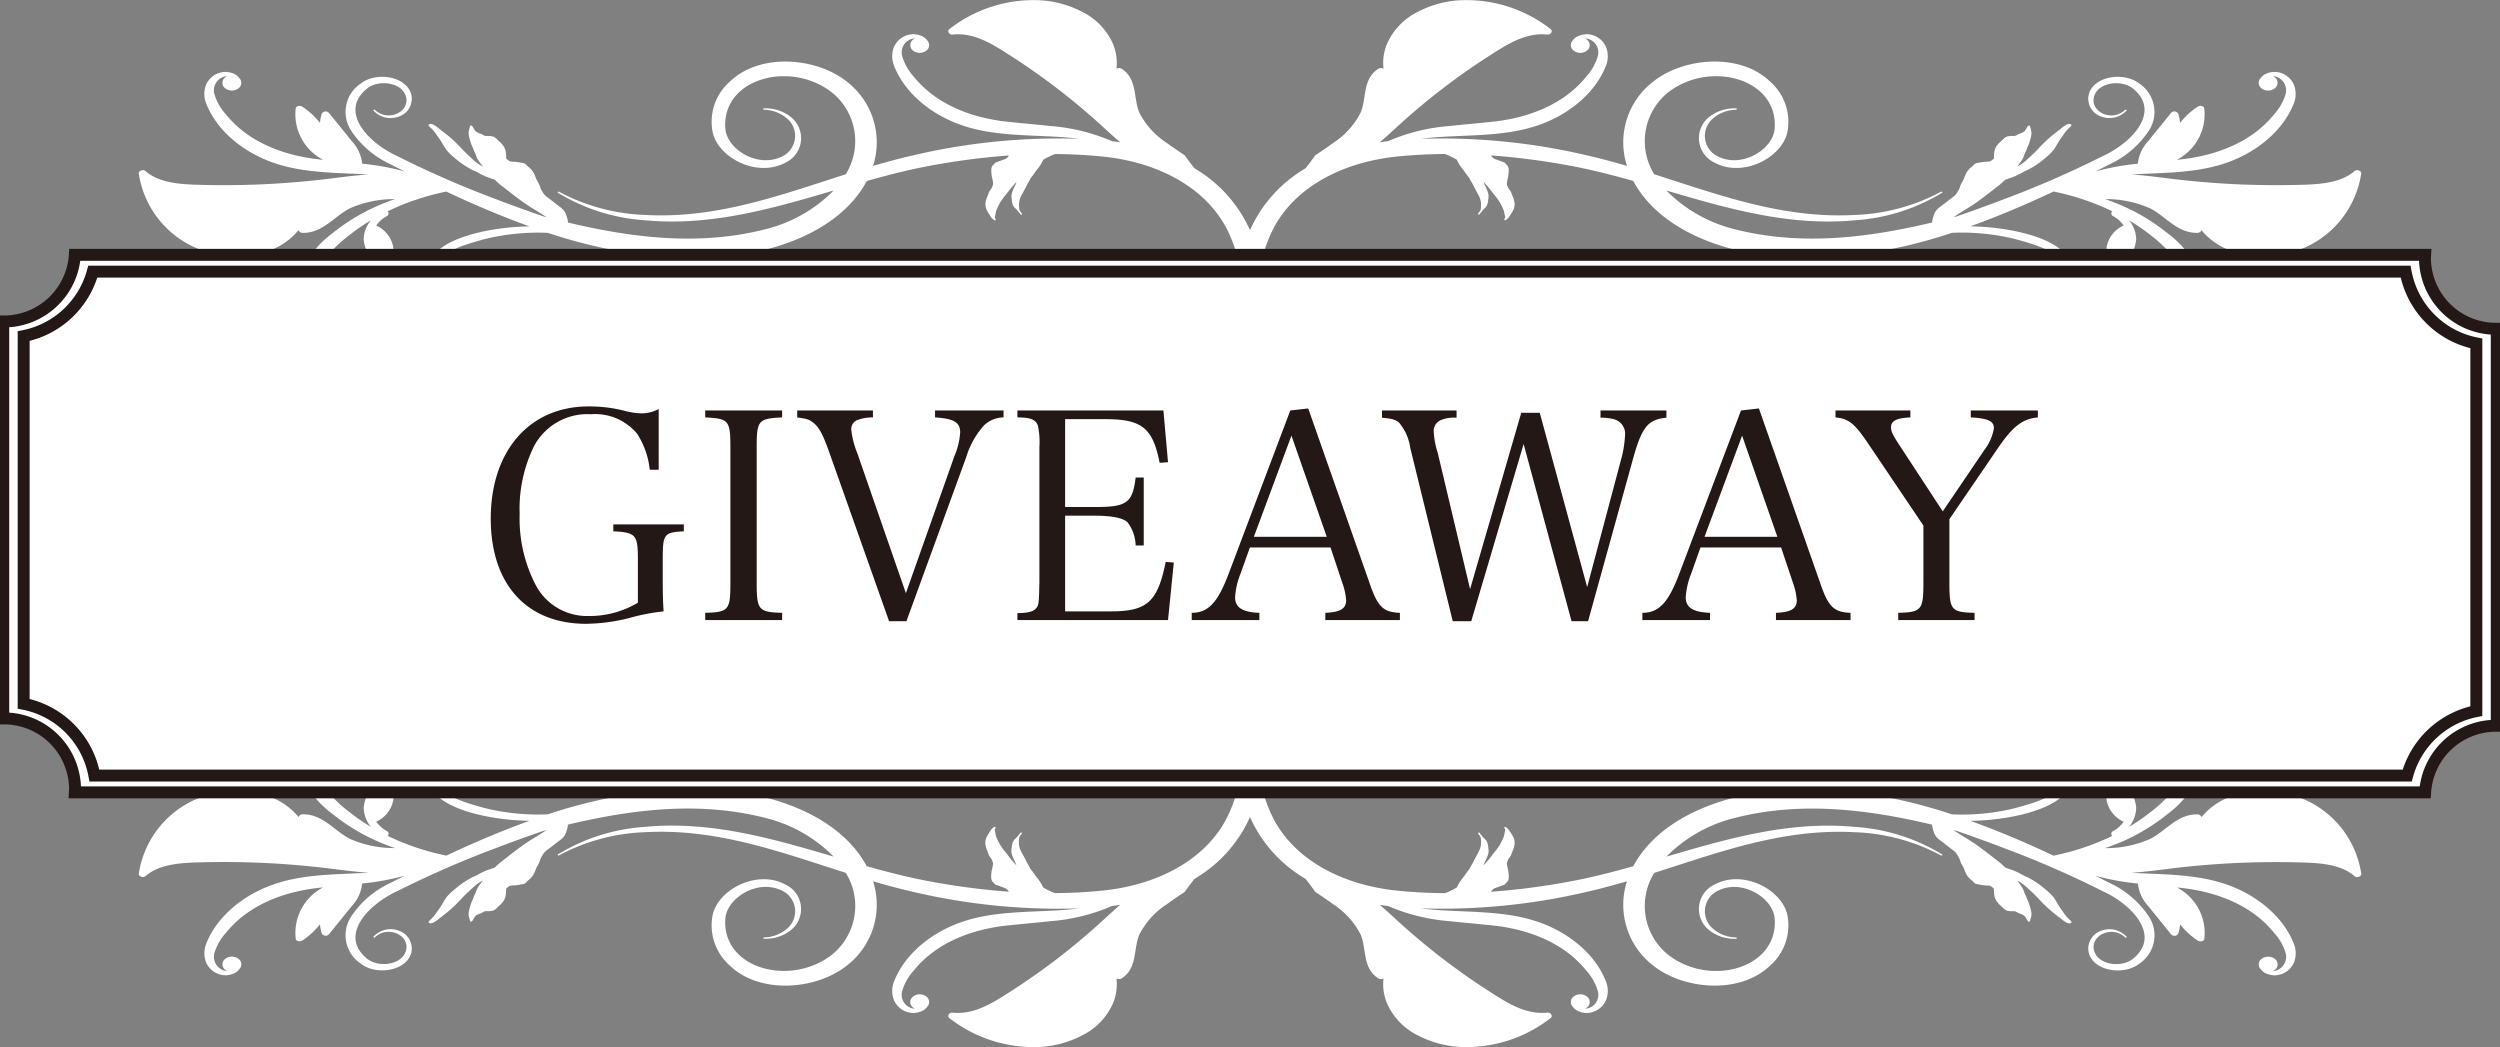 <svg id="グループ_105" data-name="グループ 105" xmlns="http://www.w3.org/2000/svg" xmlns:xlink="http://www.w3.org/1999/xlink" width="259.46" height="108.683" viewBox="0 0 259.46 108.683">
  <rect x="0" y="0" width="259.46" height="108.683" fill="#808080" stroke="none"/>
  <defs>
    <clipPath id="clip-path">
      <rect id="長方形_628" data-name="長方形 628" width="259.46" height="108.682" fill="#fff"/>
    </clipPath>
  </defs>
  <g id="グループ_104" data-name="グループ 104" clip-path="url(#clip-path)">
    <path id="パス_1371" data-name="パス 1371" d="M136.134,39.319q.209-.126.413-.256A13.129,13.129,0,0,0,142.8,28.509c0-.1,0-.2,0-.3a11.345,11.345,0,0,0-.888-3.953A14.082,14.082,0,0,0,136,17.474c-.354-.437-.691-.883-1-1.342-.158-.109-.318-.216-.476-.322-.462-.311-.933-.63-1.388-.965a8.162,8.162,0,0,1-2.872-3.174c-.626-1.476-.166-3.45-1.824-4.532a.576.576,0,0,0-.545-.007,5.089,5.089,0,0,0-.422-2.715,6.747,6.747,0,0,0-2.883-3.057A10.849,10.849,0,0,0,120.047.031a14.227,14.227,0,0,0-9.5,2.993c-.259.2-.009.6.333.564,2.287-.252,4.291,1.086,5.98,2.167a70.117,70.117,0,0,1,9.572,7.356c.608.557,1.217,1.12,1.854,1.659-.283-.043-.567-.084-.853-.117A19.9,19.9,0,0,0,121,13.075c-.158-.018-.315-.036-.472-.052l-.36-.036c-.108-.012-.218-.023-.328-.033s-.2-.02-.3-.03l-.406-.038-1.106-.106c-.364-.036-.725-.073-1.08-.114l-.035,0c-4.07-.371-7.77-1.863-10.065-4.727a5.362,5.362,0,0,1-1.2-2.154,1.443,1.443,0,0,1,1.332-1.792.956.956,0,0,0-.221.143.709.709,0,0,0,.055,1.138,1.137,1.137,0,0,0,1.386-.045.7.7,0,0,0,.1-.984s-.008-.008-.011-.013l-.029-.034a1.375,1.375,0,0,0-.47-.408,2.2,2.2,0,0,0-1.166-.231,2.231,2.231,0,0,0-1.806,1.289,2.611,2.611,0,0,0-.008,1.964c1.14,2.938,4.086,5.32,7.6,6.366,2.972.893,6.163.836,9.28,1.019.793.046,1.58.112,2.359.209a66.082,66.082,0,0,0-17.232,1.71c-1.412.321-2.8.7-4.182,1.1a7.96,7.96,0,0,0-2.665-8.7c-3.216-2.6-9.07-3.03-12.154-.085a5.56,5.56,0,0,0-1.864,5.1c.418,2.739,4.574,4.988,7.6,3.342a2.8,2.8,0,0,0,.545-4.736,4.221,4.221,0,0,0-2.85-.885l.007.136a3.781,3.781,0,0,1,2.54.985,2.365,2.365,0,0,1-.713,3.916c-2.448,1.14-5.588-.781-5.778-2.925-.405-5.292,6.925-7.192,11.215-3.644a6.5,6.5,0,0,1,1.363,8.235c-.025.044-.054.087-.08.132-6.784,2.163-13.38,4.625-20.8,4.222a20.435,20.435,0,0,1-9.018-2.44l-.1.109a19.813,19.813,0,0,0,9.057,2.88c6.83.652,13.238-1.214,19.6-3.084A14.97,14.97,0,0,1,91.7,23.73c-6.908,1.826-13.9.991-20.734-.636a1.325,1.325,0,0,0-.032-.294,4.411,4.411,0,0,0-.229-.7,1.589,1.589,0,0,0-.509-.583c-.224-.173-.451-.342-.672-.516-.236-.184-.473-.366-.711-.547a2.048,2.048,0,0,1-.288-.253,2.493,2.493,0,0,1-.229-.342,1.77,1.77,0,0,1-.174-.331c-.039-.113-.066-.226-.116-.335-.1-.228-.249-.44-.348-.671a3.983,3.983,0,0,0-.283-.65,2.278,2.278,0,0,0-.56-.588,3.181,3.181,0,0,1-.222-.237.714.714,0,0,0-.373-.138,7.131,7.131,0,0,0-.8-.124,2.081,2.081,0,0,1-.432-.028.952.952,0,0,1-.31-.2.331.331,0,0,1-.112-.115.432.432,0,0,1-.009-.173,3.142,3.142,0,0,0-.026-.359,1.7,1.7,0,0,0-.213-.7,2.985,2.985,0,0,0-.216-.274,2.061,2.061,0,0,0-.294-.286c-.2-.172-.347-.407-.639-.485a2.231,2.231,0,0,0-.489-.057c-.076,0-.15.009-.224.007a.464.464,0,0,1-.221-.068,2.813,2.813,0,0,0-.367-.181,1.8,1.8,0,0,1-.433-.2,1.123,1.123,0,0,1-.259-.355c-.066-.1-.106-.22-.231-.282a.094.094,0,0,0-.111.029,1.551,1.551,0,0,0-.095.3,1.619,1.619,0,0,0-.074.333,1.765,1.765,0,0,0,.081.638,5.6,5.6,0,0,0,.212.7c.044.107.1.211.142.316s.084.233.135.348.114.218.156.335.073.225.123.335a3.735,3.735,0,0,0,.4.624c.077.105.158.207.24.308a4.159,4.159,0,0,1-.618-.376c-.286-.222-.545-.47-.806-.711s-.529-.507-.781-.769A14.006,14.006,0,0,0,58.43,14c-.293-.229-.588-.457-.879-.688a2.852,2.852,0,0,0-.406-.291.859.859,0,0,0-.356-.158.32.32,0,0,0-.265.068c-.073.089.032.175.1.237a3.993,3.993,0,0,1,.657.743c.2.282.406.561.585.852a9.492,9.492,0,0,0,.5.809,4.891,4.891,0,0,0,.725.719c.274.234.557.469.854.683a9.9,9.9,0,0,0,.9.554,2.5,2.5,0,0,0,.226.125c.079.034.162.062.239.1.168.078.329.172.491.26a6.641,6.641,0,0,0,1.011.445c.192.067.387.131.577.2.037.039.075.079.113.117a5.937,5.937,0,0,0,.618.535c.451.348.9.7,1.354,1.046s.929.7,1.43,1.022.992.6,1.474.919l.375.247-.355-.094c-1.683-.582-3.352-1.183-5-1.817a102.668,102.668,0,0,1-10.107-4.416c-2.922-1.319-6.135-4.527-3.235-6.973,1.188-1.033,3.6-.724,4.079.7.544,1.657-1.885,2.8-3.244,1.417l-.142.07a2.4,2.4,0,0,0,2.724.643,1.948,1.948,0,0,0,1.244-2.237C54.247,7.9,51.081,7.4,49.451,8.679a3.545,3.545,0,0,0-1.011,4.836,9.863,9.863,0,0,0,4.175,3.565q.7.364,1.411.716a26.452,26.452,0,0,0-4.415-.808,4.022,4.022,0,0,0-1.1-2.367c-.771-.971-1.564-1.935-2.346-2.9a.455.455,0,0,0-.755.105,4.508,4.508,0,0,0-.176.928A7.814,7.814,0,0,0,43.4,11.071c-.221-.148-.642-.1-.684.175a5.3,5.3,0,0,0,2.841,5.333l-.035,0c-4.07-.371-7.77-1.863-10.065-4.727a5.364,5.364,0,0,1-1.2-2.154,1.493,1.493,0,0,1,1.076-1.757,1.509,1.509,0,0,1,.257-.035.939.939,0,0,0-.221.142.709.709,0,0,0,.055,1.138,1.137,1.137,0,0,0,1.386-.045.7.7,0,0,0,.1-.984.136.136,0,0,1-.011-.013l-.029-.033a1.377,1.377,0,0,0-.47-.409,2.2,2.2,0,0,0-1.166-.231,2.233,2.233,0,0,0-1.806,1.289,2.615,2.615,0,0,0-.009,1.965c1.141,2.938,4.086,5.32,7.6,6.365,2.969.893,6.159.836,9.269,1.02-1.269.075-2.533.241-3.787.4a89.578,89.578,0,0,1-13.084.687c-2.14-.047-4.724-.058-6.295-1.446-.234-.207-.741-.025-.693.262a10.038,10.038,0,0,0,5.612,7.57,11.584,11.584,0,0,0,3.943,1.04,9.187,9.187,0,0,0,4.592-.856,7.03,7.03,0,0,0,2.427-1.877.478.478,0,0,0,.426.279c2.117.03,3.289-1.735,4.915-2.549a11.237,11.237,0,0,1,4.674-.953,20.739,20.739,0,0,0-6.5,3.548,10.205,10.205,0,0,0-3.442,4.472,4.648,4.648,0,0,0,1.043,4.79,5.257,5.257,0,0,0,5.724,1.107,3.114,3.114,0,0,0,1.991-2.689,2.276,2.276,0,0,0-1.734-2.119,2.189,2.189,0,0,0-2.247.606,1.144,1.144,0,0,0-.046,1.308,1.309,1.309,0,0,0,1.392.514c.492-.1.943-.466.907-.9h-.165c-.039.338-.427.577-.814.614a.752.752,0,0,1-.909-.848c.062-.62.965-.872,1.6-.635a1.425,1.425,0,0,1,.923,1c.324,1.217-1.112,2.433-2.546,2.481a3.88,3.88,0,0,1-2.12-.535c-2.044-1.19-2.109-3.595-1.115-5.34a12.89,12.89,0,0,1,3.271-3.595,20.534,20.534,0,0,1,2.274-1.573,3.22,3.22,0,0,0-.736,2.026,4.288,4.288,0,0,0,2.38,3.34c.255.155.52.3.79.433.149.076.3.149.454.218.494.23,1.006.439,1.519.645.477.192.86-.41.379-.6-.576-.232-1.171-.469-1.737-.741a7.892,7.892,0,0,1-.728-2.6,3.03,3.03,0,0,0-1.758-2.184,3.145,3.145,0,0,1,1.1-.978.3.3,0,0,0,.084-.5,24.985,24.985,0,0,1,3.2-1.287,26.751,26.751,0,0,1,2.89-.764c2.8,1.321,5.662,2.543,8.635,3.615-3.655.037-9.346,1.066-10.34,3.683-.709,1.582,1.562,3.48,3.226,2.047a.944.944,0,0,0,0-1.371l-.132.081a.78.78,0,0,1-.188,1.059,1.433,1.433,0,0,1-2.085-.552c-.662-2.178,2.843-3.059,4.822-3.616a23.187,23.187,0,0,1,6.6-.661,53.122,53.122,0,0,0,9.542,2.24,18.323,18.323,0,0,0-6.609,3.42,2.439,2.439,0,0,1-.62-.321c-.228-.169-.447-.348-.671-.524-.1-.078-.2-.163-.3-.237s-.242-.135-.356-.211a7.244,7.244,0,0,0-.641-.431,4.1,4.1,0,0,0-.755-.265,1.537,1.537,0,0,0-.683-.047,1.363,1.363,0,0,0-.623.35,1.289,1.289,0,0,1-.589.336,1.425,1.425,0,0,1-.355.011c-.156-.009-.314-.015-.471-.019-.126,0-.256-.017-.382-.018a.95.95,0,0,0-.335.1.973.973,0,0,0-.3.137,1.132,1.132,0,0,0-.253.286,4.791,4.791,0,0,0-.341.665,5.888,5.888,0,0,1-.251.645,1.7,1.7,0,0,1-.589.468c-.093.059-.2.105-.285.167-.117.084-.218.186-.326.278a3.691,3.691,0,0,0-.63.586,1.586,1.586,0,0,0-.287.647,3.656,3.656,0,0,0-.017.7.992.992,0,0,0,.143.612.092.092,0,0,0,.152-.021c.015-.057.014-.115.027-.172a.431.431,0,0,1,.137-.2c.127-.125.226-.267.354-.391A3.7,3.7,0,0,1,63,32.621c.158-.111.316-.224.48-.326a9.153,9.153,0,0,1,.964-.487c.344-.162.676-.338,1.027-.491.224-.1.448-.188.675-.278l-.055.049c-.267.231-.576.426-.843.657a2.354,2.354,0,0,0-.348.351,3.04,3.04,0,0,0-.219.414,1.9,1.9,0,0,0-.17.407.876.876,0,0,0-.038.389,3.451,3.451,0,0,1,.112.44,1.036,1.036,0,0,0,.031.2c.005.019.008.037.012.055.007.064.015.13.017.195,0,.087.166.082.166-.005a1.147,1.147,0,0,0-.01-.193c0-.009,0-.018-.007-.027,0-.031-.007-.062-.009-.094a.6.6,0,0,1,.082-.289,3.2,3.2,0,0,1,.355-.575,2.6,2.6,0,0,1,.527-.484c.215-.149.438-.294.657-.438s.415-.285.624-.43c.11-.078.228-.147.342-.218s.206-.143.317-.206.229-.111.343-.167.236-.128.354-.193c.228-.124.469-.227.7-.346a5.234,5.234,0,0,0,.717-.445l.071-.056a8.038,8.038,0,0,1,1.271-.077c.159,0,.316.019.473.033a16.6,16.6,0,0,0-1.561,1.5,15.349,15.349,0,0,0-2.126,3,6.082,6.082,0,0,0-.926,3.483,2.8,2.8,0,0,0,3.209,2.321c1.266-.133,2.031-1.338,1.255-2.215a1.354,1.354,0,0,0-.753-.44.581.581,0,0,0-.157-.029.094.094,0,0,0-.016,0,.542.542,0,0,0-.377.124.354.354,0,0,0,.027.569.568.568,0,0,0,.692-.022A.362.362,0,0,0,71.019,38a1,1,0,0,1,.3.926c-.243.992-2.018.984-2.636.257-1.746-1.889,1.167-5.283,2.643-6.892a19.359,19.359,0,0,1,3.056-2.464c-.16.267-.3.541-.451.812-.084.149-.168.3-.244.45a2.284,2.284,0,0,1-.126.222.457.457,0,0,0-.092.2c-.006.047.074.06.1.025s.059-.091.094-.134a2.508,2.508,0,0,1,.5-.413,7.971,7.971,0,0,1,.853-.4,16.1,16.1,0,0,0,1.7-.847c.271-.155.528-.327.8-.482s.533-.325.811-.474l.015-.008c-.029.079-.057.158-.082.239-.088.277-.164.557-.267.831s-.249.542-.372.813a2.63,2.63,0,0,1-.259.363,4,4,0,0,1-.282.364c-.231.268-.493.517-.748.768-.1.095-.2.182-.305.272-.077.069-.173.154-.179.252,0,.036.044.056.081.041a.736.736,0,0,0,.2-.129,1.109,1.109,0,0,1,.265-.146c.188-.082.372-.174.57-.241a10.484,10.484,0,0,1,1.119-.166,1.337,1.337,0,0,0,.859-.484c.045-.07.077-.145.127-.213a.45.45,0,0,0,.09-.192c.026-.157.016-.318.035-.476s.073-.332.1-.5a1.286,1.286,0,0,1,.155-.442,1.468,1.468,0,0,1,.717-.607,1.894,1.894,0,0,0,.86-.637,1.7,1.7,0,0,0,.178-.407,2.257,2.257,0,0,0,.116-.448,1.541,1.541,0,0,0-.1-.536c-.025-.094-.041-.19-.063-.284,0-.021-.014-.04-.02-.06l.213-.056a37.815,37.815,0,0,0,4.981.009c6.313-.393,12.948-2.874,15.657-7.924,1.755-.494,3.512-.954,5.279-1.327a72.983,72.983,0,0,1,9.468-1.318.785.785,0,0,1-.239.286,1.246,1.246,0,0,1-.31.143c-.144.05-.288.1-.43.158-.114.044-.237.081-.351.126s-.161.136-.243.214a.757.757,0,0,0-.19.234.911.911,0,0,0-.067.35,4.317,4.317,0,0,0,.064.719,5.65,5.65,0,0,1,.134.667,1.319,1.319,0,0,1-.266.637c-.05.087-.117.167-.161.256-.057.118-.091.247-.136.369a2.874,2.874,0,0,0-.237.757,1.479,1.479,0,0,0,.1.683,4.181,4.181,0,0,0,.373.633,1.235,1.235,0,0,0,.467.492c.062.031.142-.018.124-.076s-.051-.107-.071-.163a.37.37,0,0,1,.01-.23c.044-.159.053-.322.1-.48a2.824,2.824,0,0,1,.193-.458c.078-.158.157-.318.247-.47a6.951,6.951,0,0,1,.589-.794c.217-.273.414-.554.643-.821.146-.169.295-.335.448-.5l-.022.064c-.11.306-.277.594-.387.9a1.855,1.855,0,0,0-.116.442,2.65,2.65,0,0,0,.034.451,1.8,1.8,0,0,0,.074.426.979.979,0,0,0,.182.36,4.265,4.265,0,0,1,.343.35,1.3,1.3,0,0,0,.141.171c.016.015.028.03.041.045.041.055.086.11.123.167.051.077.194.011.145-.067a1.477,1.477,0,0,0-.116-.168l-.022-.022c-.02-.026-.04-.053-.06-.08a.6.6,0,0,1-.087-.288,2.766,2.766,0,0,1,0-.644,2.041,2.041,0,0,1,.2-.628c.109-.213.228-.425.343-.636s.212-.409.317-.616c.055-.11.122-.216.184-.323s.1-.2.168-.3.142-.184.213-.277.14-.2.209-.3c.134-.2.292-.376.432-.57a4,4,0,0,0,.392-.665c.011-.026.021-.05.033-.075a7.027,7.027,0,0,1,1.089-.543c.054-.021.111-.036.166-.056,1.555.013,3.1.087,4.637.234,6.321.566,11.685,3.573,13.65,8.607,3.762,8.777-7.208,18.238-17.982,14.879-5.8-1.858-8.207-8.373-2.616-11.568a6.74,6.74,0,0,1,7.926.887,3.927,3.927,0,0,1,1.357,3.409,3.221,3.221,0,0,1-2.652,2.667c-1.424.25-3.176-1.085-2.513-2.293l-.147-.062a1.518,1.518,0,0,0,.4,1.961,3.316,3.316,0,0,0,4.57-.256c1.776-1.682,1.4-4.294-.227-5.946-3.7-4.026-10.676-2.406-12.9,1.918-2.19,4.172,1.135,9.14,6.042,10.765a18.539,18.539,0,0,0,15.045-1.861" transform="translate(-12.025 0)" fill="#fff"/>
    <path id="パス_1372" data-name="パス 1372" d="M242.715,39.319q-.209-.126-.413-.256a13.129,13.129,0,0,1-6.256-10.554c0-.1,0-.2,0-.3a11.345,11.345,0,0,1,.888-3.953,14.082,14.082,0,0,1,5.913-6.781c.354-.437.691-.883,1-1.342.158-.109.318-.216.476-.322.462-.311.933-.63,1.388-.965a8.166,8.166,0,0,0,2.872-3.174c.626-1.476.166-3.45,1.824-4.532a.576.576,0,0,1,.545-.007,5.084,5.084,0,0,1,.422-2.715,6.747,6.747,0,0,1,2.883-3.057A10.849,10.849,0,0,1,258.8.031a14.227,14.227,0,0,1,9.5,2.993c.259.2.009.6-.333.564-2.287-.252-4.291,1.086-5.98,2.167a70.157,70.157,0,0,0-9.573,7.356c-.607.557-1.217,1.12-1.853,1.659.283-.043.566-.084.853-.117a19.9,19.9,0,0,1,6.437-1.578c.158-.018.315-.036.472-.052l.36-.036c.108-.012.218-.023.328-.033s.2-.02.3-.03l.406-.038,1.106-.106c.364-.036.725-.073,1.079-.114l.035,0c4.07-.371,7.77-1.863,10.065-4.727a5.362,5.362,0,0,0,1.2-2.154,1.443,1.443,0,0,0-1.332-1.792.966.966,0,0,1,.221.143.709.709,0,0,1-.055,1.138,1.137,1.137,0,0,1-1.386-.045.7.7,0,0,1-.1-.984s.008-.008.011-.013l.029-.034a1.375,1.375,0,0,1,.47-.408,2.2,2.2,0,0,1,1.166-.231,2.231,2.231,0,0,1,1.806,1.289,2.613,2.613,0,0,1,.008,1.964c-1.14,2.938-4.086,5.32-7.6,6.366-2.972.893-6.163.836-9.28,1.019-.793.046-1.58.112-2.359.209a66.082,66.082,0,0,1,17.232,1.71c1.412.321,2.8.7,4.182,1.1a7.96,7.96,0,0,1,2.665-8.7c3.216-2.6,9.07-3.03,12.154-.085a5.56,5.56,0,0,1,1.864,5.1c-.418,2.739-4.574,4.988-7.6,3.342a2.8,2.8,0,0,1-.545-4.736,4.221,4.221,0,0,1,2.85-.885l-.007.136a3.781,3.781,0,0,0-2.54.985,2.365,2.365,0,0,0,.713,3.916c2.448,1.14,5.588-.781,5.777-2.925.406-5.292-6.925-7.192-11.214-3.644a6.5,6.5,0,0,0-1.363,8.235c.025.044.054.087.08.132,6.784,2.163,13.38,4.625,20.8,4.222a20.435,20.435,0,0,0,9.018-2.44l.1.109a19.813,19.813,0,0,1-9.057,2.88c-6.83.652-13.238-1.214-19.6-3.084a14.97,14.97,0,0,0,6.848,3.954c6.908,1.826,13.9.991,20.734-.636a1.292,1.292,0,0,1,.032-.294,4.351,4.351,0,0,1,.229-.7,1.592,1.592,0,0,1,.508-.583c.224-.173.452-.342.673-.516s.473-.366.711-.547a2.047,2.047,0,0,0,.288-.253,2.489,2.489,0,0,0,.229-.342,1.771,1.771,0,0,0,.174-.331c.039-.113.066-.226.116-.335.1-.228.249-.44.348-.671a3.98,3.98,0,0,1,.283-.65,2.278,2.278,0,0,1,.56-.588,3.178,3.178,0,0,0,.222-.237.714.714,0,0,1,.373-.138,7.132,7.132,0,0,1,.8-.124,2.081,2.081,0,0,0,.432-.028.943.943,0,0,0,.31-.2.328.328,0,0,0,.112-.115.432.432,0,0,0,.009-.173,3.014,3.014,0,0,1,.026-.359,1.7,1.7,0,0,1,.212-.7,3.094,3.094,0,0,1,.217-.274,2.061,2.061,0,0,1,.294-.286c.2-.172.347-.407.639-.485a2.231,2.231,0,0,1,.489-.057c.076,0,.15.009.224.007a.464.464,0,0,0,.221-.068,2.815,2.815,0,0,1,.367-.181,1.812,1.812,0,0,0,.433-.2,1.124,1.124,0,0,0,.259-.355c.066-.1.106-.22.231-.282a.094.094,0,0,1,.111.029,1.551,1.551,0,0,1,.095.3,1.656,1.656,0,0,1,.074.333,1.765,1.765,0,0,1-.081.638,5.6,5.6,0,0,1-.212.7c-.044.107-.1.211-.142.316s-.084.233-.135.348-.115.218-.156.335-.073.225-.123.335a3.734,3.734,0,0,1-.4.624c-.077.105-.158.207-.24.308a4.158,4.158,0,0,0,.618-.376c.286-.222.545-.47.806-.711s.529-.507.781-.769A14.006,14.006,0,0,1,320.419,14c.293-.229.588-.457.879-.688a2.852,2.852,0,0,1,.406-.291.859.859,0,0,1,.356-.158.32.32,0,0,1,.265.068c.073.089-.032.175-.1.237a3.994,3.994,0,0,0-.657.743c-.2.282-.406.561-.585.852-.167.269-.3.552-.5.809a4.892,4.892,0,0,1-.724.719c-.274.234-.557.469-.854.683a9.907,9.907,0,0,1-.9.554,2.512,2.512,0,0,1-.226.125c-.079.034-.162.062-.239.1-.169.078-.329.172-.491.26a6.641,6.641,0,0,1-1.011.445c-.192.067-.387.131-.577.2-.037.039-.075.079-.113.117a5.934,5.934,0,0,1-.618.535c-.451.348-.9.7-1.354,1.046s-.929.7-1.43,1.022-.992.6-1.474.919l-.375.247.355-.094c1.683-.582,3.352-1.183,5-1.817a102.664,102.664,0,0,0,10.107-4.416c2.922-1.319,6.135-4.527,3.235-6.973-1.188-1.033-3.6-.724-4.079.7-.543,1.657,1.884,2.8,3.244,1.417l.142.07a2.406,2.406,0,0,1-2.724.643,1.947,1.947,0,0,1-1.243-2.237C324.6,7.9,327.769,7.4,329.4,8.679a3.545,3.545,0,0,1,1.011,4.836,9.863,9.863,0,0,1-4.175,3.565q-.7.364-1.411.716a26.451,26.451,0,0,1,4.415-.808,4.021,4.021,0,0,1,1.1-2.367c.771-.971,1.564-1.935,2.346-2.9a.455.455,0,0,1,.755.105,4.509,4.509,0,0,1,.176.928,7.814,7.814,0,0,1,1.831-1.683c.221-.148.642-.1.684.175a5.3,5.3,0,0,1-2.841,5.333l.035,0c4.07-.371,7.77-1.863,10.065-4.727a5.364,5.364,0,0,0,1.2-2.154,1.493,1.493,0,0,0-1.076-1.757,1.509,1.509,0,0,0-.257-.035.965.965,0,0,1,.221.142.709.709,0,0,1-.055,1.138,1.137,1.137,0,0,1-1.386-.045.7.7,0,0,1-.1-.984.135.135,0,0,0,.011-.013l.029-.033a1.377,1.377,0,0,1,.47-.409,2.2,2.2,0,0,1,1.166-.231,2.233,2.233,0,0,1,1.806,1.289,2.615,2.615,0,0,1,.009,1.965c-1.142,2.938-4.086,5.32-7.6,6.365-2.969.893-6.159.836-9.269,1.02,1.269.075,2.533.241,3.787.4a89.578,89.578,0,0,0,13.084.687c2.14-.047,4.724-.058,6.295-1.446.234-.207.741-.025.693.262a10.038,10.038,0,0,1-5.612,7.57,11.584,11.584,0,0,1-3.943,1.04,9.191,9.191,0,0,1-4.592-.856,7.033,7.033,0,0,1-2.426-1.877.478.478,0,0,1-.426.279c-2.117.03-3.289-1.735-4.915-2.549a11.237,11.237,0,0,0-4.674-.953,20.739,20.739,0,0,1,6.5,3.548,10.205,10.205,0,0,1,3.442,4.472,4.648,4.648,0,0,1-1.043,4.79,5.256,5.256,0,0,1-5.724,1.107A3.114,3.114,0,0,1,327,31.89a2.276,2.276,0,0,1,1.734-2.119,2.189,2.189,0,0,1,2.247.606,1.143,1.143,0,0,1,.046,1.308,1.308,1.308,0,0,1-1.391.514c-.492-.1-.943-.466-.907-.9h.165c.039.338.427.577.814.614a.752.752,0,0,0,.909-.848c-.062-.62-.965-.872-1.6-.635a1.424,1.424,0,0,0-.923,1c-.324,1.217,1.112,2.433,2.546,2.481a3.881,3.881,0,0,0,2.12-.535c2.044-1.19,2.109-3.595,1.115-5.34a12.89,12.89,0,0,0-3.271-3.595,20.583,20.583,0,0,0-2.274-1.573,3.22,3.22,0,0,1,.736,2.026,4.288,4.288,0,0,1-2.38,3.34c-.255.155-.52.3-.79.433-.149.076-.3.149-.454.218-.5.23-1.007.439-1.519.645-.477.192-.86-.41-.379-.6.576-.232,1.171-.469,1.737-.741a7.893,7.893,0,0,0,.728-2.6,3.03,3.03,0,0,1,1.758-2.184,3.145,3.145,0,0,0-1.1-.978.3.3,0,0,1-.084-.5,24.986,24.986,0,0,0-3.2-1.287,26.753,26.753,0,0,0-2.89-.764c-2.8,1.321-5.663,2.543-8.635,3.615,3.655.037,9.346,1.066,10.341,3.683.708,1.582-1.562,3.48-3.227,2.047a.944.944,0,0,1,0-1.371l.132.081a.779.779,0,0,0,.188,1.059,1.433,1.433,0,0,0,2.085-.552c.662-2.178-2.843-3.059-4.822-3.616a23.187,23.187,0,0,0-6.6-.661,53.116,53.116,0,0,1-9.542,2.24,18.321,18.321,0,0,1,6.609,3.42,2.439,2.439,0,0,0,.62-.321c.228-.169.447-.348.671-.524.1-.078.2-.163.3-.237s.242-.135.356-.211a7.246,7.246,0,0,1,.641-.431,4.1,4.1,0,0,1,.755-.265,1.537,1.537,0,0,1,.683-.047,1.364,1.364,0,0,1,.623.35,1.289,1.289,0,0,0,.589.336,1.425,1.425,0,0,0,.355.011c.156-.009.314-.015.471-.019.126,0,.256-.017.382-.018a.95.95,0,0,1,.335.1.973.973,0,0,1,.3.137,1.132,1.132,0,0,1,.253.286,4.727,4.727,0,0,1,.341.665,5.9,5.9,0,0,0,.251.645,1.7,1.7,0,0,0,.589.468c.093.059.2.105.286.167.116.084.217.186.325.278a3.691,3.691,0,0,1,.63.586,1.593,1.593,0,0,1,.287.647,3.658,3.658,0,0,1,.017.7.992.992,0,0,1-.143.612.092.092,0,0,1-.152-.021c-.015-.057-.014-.115-.027-.172a.43.43,0,0,0-.137-.2c-.127-.125-.226-.267-.354-.391a3.757,3.757,0,0,0-.426-.337c-.158-.111-.316-.224-.48-.326a9.157,9.157,0,0,0-.964-.487c-.344-.162-.676-.338-1.027-.491-.224-.1-.448-.188-.675-.278l.055.049c.267.231.576.426.843.657a2.354,2.354,0,0,1,.348.351,3.037,3.037,0,0,1,.219.414,1.9,1.9,0,0,1,.17.407.876.876,0,0,1,.038.389,3.457,3.457,0,0,0-.112.44,1.035,1.035,0,0,1-.031.2c-.005.019-.008.037-.012.055-.007.064-.015.13-.017.195,0,.087-.166.082-.166-.005a1.148,1.148,0,0,1,.01-.193c0-.009,0-.018.007-.027,0-.031.007-.062.009-.094a.6.6,0,0,0-.082-.289,3.2,3.2,0,0,0-.355-.575,2.6,2.6,0,0,0-.527-.484c-.215-.149-.438-.294-.657-.438s-.415-.285-.624-.43c-.11-.078-.228-.147-.342-.218s-.206-.143-.317-.206-.229-.111-.343-.167-.236-.128-.354-.193c-.228-.124-.469-.227-.7-.346a5.237,5.237,0,0,1-.717-.445l-.071-.056a8.038,8.038,0,0,0-1.271-.077c-.159,0-.316.019-.473.033a16.6,16.6,0,0,1,1.561,1.5,15.373,15.373,0,0,1,2.126,3,6.082,6.082,0,0,1,.926,3.483,2.8,2.8,0,0,1-3.209,2.321c-1.266-.133-2.031-1.338-1.255-2.215a1.354,1.354,0,0,1,.753-.44.582.582,0,0,1,.157-.029.094.094,0,0,1,.016,0,.542.542,0,0,1,.377.124.354.354,0,0,1-.028.569.567.567,0,0,1-.692-.022.362.362,0,0,1-.128-.276,1,1,0,0,0-.3.926c.243.992,2.018.984,2.636.257,1.746-1.889-1.167-5.283-2.643-6.892a19.361,19.361,0,0,0-3.056-2.464c.16.267.3.541.451.812.084.149.168.3.244.45a2.282,2.282,0,0,0,.126.222.463.463,0,0,1,.092.2c.006.047-.074.06-.1.025s-.059-.091-.094-.134a2.507,2.507,0,0,0-.5-.413,7.969,7.969,0,0,0-.853-.4,16.108,16.108,0,0,1-1.7-.847c-.271-.155-.528-.327-.8-.482s-.533-.325-.811-.474l-.015-.008c.029.079.057.158.082.239.088.277.164.557.267.831s.249.542.372.813a2.63,2.63,0,0,0,.259.363,4.1,4.1,0,0,0,.282.364c.232.268.493.517.749.768.1.095.2.182.305.272.077.069.173.154.179.252,0,.036-.044.056-.081.041a.735.735,0,0,1-.2-.129,1.109,1.109,0,0,0-.266-.146c-.188-.082-.373-.174-.57-.241a10.483,10.483,0,0,0-1.119-.166,1.337,1.337,0,0,1-.859-.484c-.045-.07-.078-.145-.127-.213a.45.45,0,0,1-.09-.192c-.026-.157-.016-.318-.035-.476s-.073-.332-.1-.5a1.286,1.286,0,0,0-.155-.442,1.468,1.468,0,0,0-.717-.607,1.9,1.9,0,0,1-.861-.637,1.7,1.7,0,0,1-.177-.407,2.3,2.3,0,0,1-.117-.448,1.555,1.555,0,0,1,.105-.536c.025-.094.041-.19.063-.284,0-.021.014-.04.02-.06l-.213-.056a37.814,37.814,0,0,1-4.98.009c-6.313-.393-12.949-2.874-15.657-7.924-1.755-.494-3.512-.954-5.279-1.327a72.983,72.983,0,0,0-9.468-1.318.784.784,0,0,0,.239.286,1.246,1.246,0,0,0,.31.143c.144.05.288.1.43.158.114.044.237.081.35.126s.161.136.243.214a.757.757,0,0,1,.19.234.921.921,0,0,1,.066.35,4.257,4.257,0,0,1-.064.719,5.762,5.762,0,0,0-.133.667,1.323,1.323,0,0,0,.266.637c.051.087.118.167.161.256a3.877,3.877,0,0,1,.137.369,2.874,2.874,0,0,1,.237.757,1.48,1.48,0,0,1-.1.683,4.186,4.186,0,0,1-.373.633,1.235,1.235,0,0,1-.467.492c-.062.031-.142-.018-.124-.076s.051-.107.071-.163a.369.369,0,0,0-.01-.23c-.044-.159-.053-.322-.1-.48a2.824,2.824,0,0,0-.193-.458c-.078-.158-.157-.318-.247-.47a6.952,6.952,0,0,0-.589-.794c-.217-.273-.414-.554-.643-.821-.146-.169-.295-.335-.448-.5l.022.064c.11.306.277.594.387.9a1.855,1.855,0,0,1,.116.442,2.652,2.652,0,0,1-.034.451,1.835,1.835,0,0,1-.074.426.98.98,0,0,1-.182.36,4.266,4.266,0,0,0-.343.35,1.3,1.3,0,0,1-.141.171c-.016.015-.028.03-.041.045-.041.055-.086.11-.123.167-.051.077-.194.011-.145-.067a1.477,1.477,0,0,1,.116-.168l.022-.022c.02-.026.04-.053.06-.08a.6.6,0,0,0,.087-.288,2.766,2.766,0,0,0,0-.644,2.041,2.041,0,0,0-.2-.628c-.109-.213-.228-.425-.343-.636s-.212-.409-.317-.616c-.055-.11-.122-.216-.184-.323s-.1-.2-.168-.3-.142-.184-.213-.277-.14-.2-.209-.3c-.134-.2-.292-.376-.432-.57a3.966,3.966,0,0,1-.392-.665c-.011-.026-.021-.05-.033-.075a7.028,7.028,0,0,0-1.089-.543c-.054-.021-.111-.036-.166-.056-1.555.013-3.1.087-4.637.234-6.321.566-11.685,3.573-13.651,8.607C235.258,33.6,246.227,43.057,257,39.7c5.8-1.858,8.208-8.373,2.616-11.568a6.74,6.74,0,0,0-7.926.887,3.927,3.927,0,0,0-1.357,3.409,3.221,3.221,0,0,0,2.652,2.667c1.424.25,3.176-1.085,2.513-2.293l.147-.062a1.518,1.518,0,0,1-.4,1.961,3.317,3.317,0,0,1-4.571-.256c-1.775-1.682-1.4-4.294.228-5.946,3.7-4.026,10.676-2.406,12.9,1.918,2.19,4.172-1.135,9.14-6.043,10.765a18.539,18.539,0,0,1-15.045-1.861" transform="translate(-107.364 0)" fill="#fff"/>
    <path id="パス_1373" data-name="パス 1373" d="M281.066,46.932Z" transform="translate(-127.842 -25.923)" fill="#fff"/>
    <path id="パス_1374" data-name="パス 1374" d="M136.134,151.623q.209.126.413.256a13.129,13.129,0,0,1,6.256,10.554c0,.1,0,.2,0,.3a11.345,11.345,0,0,1-.888,3.953A14.082,14.082,0,0,1,136,173.469c-.354.437-.691.883-1,1.342-.158.109-.318.216-.476.322-.462.311-.933.63-1.388.965a8.162,8.162,0,0,0-2.872,3.174c-.626,1.476-.166,3.45-1.824,4.533a.578.578,0,0,1-.545.007,5.089,5.089,0,0,1-.422,2.715,6.745,6.745,0,0,1-2.883,3.057,10.849,10.849,0,0,1-4.543,1.328,14.227,14.227,0,0,1-9.5-2.993c-.259-.2-.009-.6.333-.564,2.287.252,4.291-1.086,5.98-2.167a70.119,70.119,0,0,0,9.572-7.356c.608-.557,1.217-1.12,1.854-1.659-.283.043-.567.084-.853.117A19.9,19.9,0,0,1,121,177.868c-.158.018-.315.036-.472.052l-.36.036c-.108.012-.218.023-.328.033s-.2.02-.3.03l-.406.039-1.106.105c-.364.036-.725.073-1.08.114l-.035,0c-4.07.371-7.77,1.863-10.065,4.727a5.362,5.362,0,0,0-1.2,2.154,1.443,1.443,0,0,0,1.332,1.792.955.955,0,0,1-.221-.143.708.708,0,0,1,.055-1.138,1.137,1.137,0,0,1,1.386.045.7.7,0,0,1,.1.984s-.008.008-.011.013l-.029.034a1.381,1.381,0,0,1-.47.409,2.2,2.2,0,0,1-1.166.231,2.232,2.232,0,0,1-1.806-1.29,2.611,2.611,0,0,1-.008-1.964c1.14-2.938,4.086-5.32,7.6-6.366,2.972-.893,6.163-.836,9.28-1.019.793-.046,1.58-.112,2.359-.209a66.1,66.1,0,0,1-17.232-1.71c-1.412-.321-2.8-.7-4.182-1.1a7.96,7.96,0,0,1-2.665,8.7c-3.216,2.6-9.07,3.03-12.154.085a5.561,5.561,0,0,1-1.864-5.1c.418-2.739,4.574-4.988,7.6-3.342A2.8,2.8,0,0,1,94.1,178.8a4.221,4.221,0,0,1-2.85.885l.007-.136a3.781,3.781,0,0,0,2.54-.985,2.365,2.365,0,0,0-.713-3.916c-2.448-1.14-5.588.781-5.778,2.925-.405,5.292,6.925,7.192,11.215,3.644a6.5,6.5,0,0,0,1.363-8.235c-.025-.044-.054-.087-.08-.132-6.784-2.163-13.38-4.625-20.8-4.222a20.435,20.435,0,0,0-9.018,2.44l-.1-.109a19.813,19.813,0,0,1,9.057-2.88c6.83-.652,13.238,1.214,19.6,3.084a14.97,14.97,0,0,0-6.848-3.954c-6.908-1.826-13.9-.991-20.734.636a1.325,1.325,0,0,1-.032.294,4.41,4.41,0,0,1-.229.7,1.589,1.589,0,0,1-.509.583c-.224.173-.451.342-.672.516-.236.184-.473.366-.711.547a2.047,2.047,0,0,0-.288.253,2.493,2.493,0,0,0-.229.342,1.771,1.771,0,0,0-.174.331c-.039.113-.066.226-.116.335-.1.228-.249.44-.348.671a3.982,3.982,0,0,1-.283.65,2.278,2.278,0,0,1-.56.588,3.182,3.182,0,0,0-.222.237.71.71,0,0,1-.373.138,7.129,7.129,0,0,1-.8.124,2.083,2.083,0,0,0-.432.028.952.952,0,0,0-.31.2.331.331,0,0,0-.112.115.432.432,0,0,0-.009.173,3.141,3.141,0,0,1-.026.359,1.7,1.7,0,0,1-.213.7A2.985,2.985,0,0,1,64.1,176a2.062,2.062,0,0,1-.294.286c-.2.172-.347.407-.639.485a2.231,2.231,0,0,1-.489.057c-.076,0-.15-.009-.224-.007a.465.465,0,0,0-.221.068,2.814,2.814,0,0,1-.367.181,1.8,1.8,0,0,0-.433.2,1.123,1.123,0,0,0-.259.355c-.066.1-.106.22-.231.282a.094.094,0,0,1-.111-.029,1.551,1.551,0,0,1-.095-.3,1.619,1.619,0,0,1-.074-.334,1.764,1.764,0,0,1,.081-.638,5.6,5.6,0,0,1,.212-.7c.044-.107.1-.211.142-.316s.084-.233.135-.348.114-.218.156-.335.073-.225.123-.335a3.736,3.736,0,0,1,.4-.624c.077-.105.158-.207.24-.308a4.159,4.159,0,0,0-.618.376c-.286.222-.545.47-.806.711s-.529.507-.781.77a14.045,14.045,0,0,1-1.516,1.451c-.293.229-.588.457-.879.688a2.852,2.852,0,0,1-.406.291.859.859,0,0,1-.356.158.32.32,0,0,1-.265-.068c-.073-.089.032-.175.1-.237a3.993,3.993,0,0,0,.657-.743c.2-.282.406-.561.585-.852a9.493,9.493,0,0,1,.5-.809,4.89,4.89,0,0,1,.725-.719c.274-.234.557-.469.854-.683a9.9,9.9,0,0,1,.9-.554,2.506,2.506,0,0,1,.226-.125c.079-.034.162-.062.239-.1.168-.078.329-.172.491-.26a6.685,6.685,0,0,1,1.011-.445c.192-.067.387-.131.577-.2.037-.039.075-.079.113-.117a5.938,5.938,0,0,1,.618-.535c.451-.348.9-.7,1.354-1.046s.929-.7,1.43-1.022.992-.6,1.474-.919l.375-.247-.355.094c-1.683.582-3.352,1.183-5,1.817a102.669,102.669,0,0,0-10.107,4.416c-2.922,1.319-6.135,4.527-3.235,6.973,1.188,1.033,3.6.724,4.079-.7.544-1.657-1.885-2.8-3.244-1.417l-.142-.07a2.4,2.4,0,0,1,2.724-.643,1.948,1.948,0,0,1,1.244,2.237c-.47,1.934-3.637,2.428-5.266,1.152a3.545,3.545,0,0,1-1.011-4.836,9.863,9.863,0,0,1,4.175-3.565q.7-.364,1.411-.716a26.452,26.452,0,0,1-4.415.808,4.022,4.022,0,0,1-1.1,2.367c-.771.971-1.564,1.935-2.346,2.9a.455.455,0,0,1-.755-.105,4.509,4.509,0,0,1-.176-.928,7.814,7.814,0,0,1-1.831,1.683c-.221.148-.642.1-.684-.175a5.3,5.3,0,0,1,2.841-5.333l-.035,0c-4.07.371-7.77,1.863-10.065,4.727a5.364,5.364,0,0,0-1.2,2.154,1.493,1.493,0,0,0,1.076,1.757,1.508,1.508,0,0,0,.257.035.94.94,0,0,1-.221-.142.709.709,0,0,1,.055-1.138,1.137,1.137,0,0,1,1.386.045.7.7,0,0,1,.1.984.139.139,0,0,0-.011.013l-.029.033a1.377,1.377,0,0,1-.47.409,2.2,2.2,0,0,1-1.166.231,2.233,2.233,0,0,1-1.806-1.289,2.614,2.614,0,0,1-.009-1.964c1.141-2.938,4.086-5.321,7.6-6.366,2.969-.893,6.159-.836,9.269-1.02-1.269-.075-2.533-.241-3.787-.4a89.575,89.575,0,0,0-13.084-.687c-2.14.047-4.724.058-6.295,1.446-.234.207-.741.025-.693-.262a10.038,10.038,0,0,1,5.612-7.57,11.584,11.584,0,0,1,3.943-1.04,9.187,9.187,0,0,1,4.592.856,7.03,7.03,0,0,1,2.427,1.877.478.478,0,0,1,.426-.279c2.117-.029,3.289,1.736,4.915,2.549a11.237,11.237,0,0,0,4.674.953,20.74,20.74,0,0,1-6.5-3.548,10.205,10.205,0,0,1-3.442-4.472,4.648,4.648,0,0,1,1.043-4.79,5.257,5.257,0,0,1,5.724-1.107,3.114,3.114,0,0,1,1.991,2.689,2.276,2.276,0,0,1-1.734,2.119,2.189,2.189,0,0,1-2.247-.606,1.144,1.144,0,0,1-.046-1.308,1.309,1.309,0,0,1,1.392-.514c.492.1.943.466.907.9h-.165c-.039-.338-.427-.577-.814-.614a.752.752,0,0,0-.909.848c.062.62.965.872,1.6.635a1.425,1.425,0,0,0,.923-1c.324-1.217-1.112-2.433-2.546-2.481a3.88,3.88,0,0,0-2.12.535c-2.044,1.19-2.109,3.6-1.115,5.34a12.89,12.89,0,0,0,3.271,3.595,20.536,20.536,0,0,0,2.274,1.573,3.22,3.22,0,0,1-.736-2.026,4.288,4.288,0,0,1,2.38-3.34c.255-.155.52-.3.79-.433.149-.076.3-.149.454-.218.494-.23,1.006-.439,1.519-.645.477-.192.86.41.379.6-.576.232-1.171.469-1.737.741a7.9,7.9,0,0,0-.728,2.6,3.03,3.03,0,0,1-1.758,2.184,3.145,3.145,0,0,0,1.1.978.3.3,0,0,1,.084.5,24.984,24.984,0,0,0,3.2,1.287,26.748,26.748,0,0,0,2.89.764c2.8-1.321,5.662-2.543,8.635-3.615-3.655-.037-9.346-1.066-10.34-3.684-.709-1.582,1.562-3.48,3.226-2.047a.944.944,0,0,1,0,1.371l-.132-.081a.78.78,0,0,0-.188-1.059,1.433,1.433,0,0,0-2.085.552c-.662,2.178,2.843,3.059,4.822,3.616a23.187,23.187,0,0,0,6.6.661,53.084,53.084,0,0,1,9.542-2.24,18.331,18.331,0,0,1-6.609-3.421,2.438,2.438,0,0,0-.62.32c-.228.169-.447.348-.671.524-.1.078-.2.163-.3.237s-.242.135-.356.211a7.239,7.239,0,0,1-.641.431,4.1,4.1,0,0,1-.755.265,1.537,1.537,0,0,1-.683.047,1.36,1.36,0,0,1-.623-.35,1.289,1.289,0,0,0-.589-.336,1.426,1.426,0,0,0-.355-.011c-.156.009-.314.015-.471.019-.126,0-.256.017-.382.018a.95.95,0,0,1-.335-.1.973.973,0,0,1-.3-.137,1.132,1.132,0,0,1-.253-.286,4.791,4.791,0,0,1-.341-.665,5.924,5.924,0,0,0-.251-.645,1.7,1.7,0,0,0-.589-.468c-.093-.059-.2-.105-.285-.167-.117-.084-.218-.186-.326-.278a3.692,3.692,0,0,1-.63-.586,1.586,1.586,0,0,1-.287-.647,3.656,3.656,0,0,1-.017-.7.992.992,0,0,1,.143-.612.092.092,0,0,1,.152.021c.015.057.014.115.027.172a.431.431,0,0,0,.137.2c.127.125.226.267.354.391a3.706,3.706,0,0,0,.426.337c.158.111.316.224.48.326a9.068,9.068,0,0,0,.964.487c.344.162.676.338,1.027.491.224.1.448.188.675.278l-.055-.049c-.267-.231-.576-.426-.843-.657a2.332,2.332,0,0,1-.348-.351,3.039,3.039,0,0,1-.219-.414,1.909,1.909,0,0,1-.17-.406.879.879,0,0,1-.038-.389,3.451,3.451,0,0,0,.112-.44,1.036,1.036,0,0,1,.031-.2c.005-.019.008-.037.012-.055.007-.064.015-.13.017-.195,0-.087.166-.082.166.005a1.148,1.148,0,0,1-.01.193c0,.008,0,.018-.007.027,0,.031-.007.062-.009.094a.6.6,0,0,0,.082.289,3.2,3.2,0,0,0,.355.575,2.6,2.6,0,0,0,.527.484c.215.149.438.294.657.438s.415.285.624.43c.11.077.228.146.342.218s.206.143.317.206.229.111.343.167.236.128.354.193c.228.125.469.226.7.346a5.234,5.234,0,0,1,.717.445l.071.056a8.037,8.037,0,0,0,1.271.077c.159,0,.316-.018.473-.033a16.6,16.6,0,0,1-1.561-1.5,15.348,15.348,0,0,1-2.126-3,6.081,6.081,0,0,1-.926-3.483,2.8,2.8,0,0,1,3.209-2.321c1.266.133,2.031,1.338,1.255,2.215a1.354,1.354,0,0,1-.753.44.581.581,0,0,1-.157.029.094.094,0,0,1-.016,0,.542.542,0,0,1-.377-.124.354.354,0,0,1,.027-.568.568.568,0,0,1,.692.022.362.362,0,0,1,.128.276,1,1,0,0,0,.3-.926c-.243-.992-2.018-.984-2.636-.257-1.746,1.889,1.167,5.283,2.643,6.892a19.359,19.359,0,0,0,3.056,2.464c-.16-.267-.3-.541-.451-.812-.084-.149-.168-.3-.244-.45a2.283,2.283,0,0,0-.126-.222.457.457,0,0,1-.092-.2c-.006-.047.074-.06.1-.025s.059.091.094.134a1.837,1.837,0,0,0,.163.16,1.912,1.912,0,0,0,.334.252,7.969,7.969,0,0,0,.853.4,16.1,16.1,0,0,1,1.7.847c.271.155.528.327.8.482s.533.325.811.474l.015.008c-.029-.079-.057-.158-.082-.239-.088-.277-.164-.557-.267-.831s-.249-.542-.372-.813a2.63,2.63,0,0,0-.259-.363,4,4,0,0,0-.282-.364c-.231-.268-.493-.517-.748-.768-.1-.095-.2-.182-.305-.272-.077-.069-.173-.154-.179-.252,0-.036.044-.056.081-.041a.736.736,0,0,1,.2.129,1.109,1.109,0,0,0,.265.146c.188.082.372.174.57.241a10.488,10.488,0,0,0,1.119.166,1.337,1.337,0,0,1,.859.484c.045.07.077.145.127.213a.45.45,0,0,1,.09.192c.026.157.016.318.035.476s.073.332.1.5a1.286,1.286,0,0,0,.155.442,1.466,1.466,0,0,0,.717.607,1.9,1.9,0,0,1,.86.637,1.7,1.7,0,0,1,.178.407,2.257,2.257,0,0,1,.116.448,1.54,1.54,0,0,1-.1.536c-.025.094-.041.19-.063.284,0,.021-.014.04-.02.06l.213.056a37.812,37.812,0,0,1,4.981-.009c6.313.393,12.948,2.874,15.657,7.924,1.755.494,3.512.954,5.279,1.327a72.988,72.988,0,0,0,9.468,1.318.785.785,0,0,0-.239-.286,1.246,1.246,0,0,0-.31-.143c-.144-.05-.288-.1-.43-.158-.114-.044-.237-.081-.351-.126s-.161-.136-.243-.214a.752.752,0,0,1-.19-.234.911.911,0,0,1-.067-.349,4.318,4.318,0,0,1,.064-.72,5.633,5.633,0,0,0,.134-.667,1.319,1.319,0,0,0-.266-.637c-.05-.087-.117-.167-.161-.256-.057-.118-.091-.247-.136-.369a2.874,2.874,0,0,1-.237-.757,1.479,1.479,0,0,1,.1-.683,4.179,4.179,0,0,1,.373-.633,1.235,1.235,0,0,1,.467-.492c.062-.031.142.018.124.076s-.051.107-.071.163a.369.369,0,0,0,.01.23c.044.159.053.322.1.48a2.825,2.825,0,0,0,.193.458c.078.158.157.318.247.47a6.955,6.955,0,0,0,.589.794c.217.273.414.554.643.821.146.169.295.335.448.5l-.022-.064c-.11-.306-.277-.594-.387-.9a1.855,1.855,0,0,1-.116-.442,2.65,2.65,0,0,1,.034-.451,1.8,1.8,0,0,1,.074-.426.979.979,0,0,1,.182-.36,4.265,4.265,0,0,0,.343-.35,1.3,1.3,0,0,1,.141-.171c.016-.015.028-.03.041-.045.041-.055.086-.11.123-.167.051-.077.194-.011.145.067a1.476,1.476,0,0,1-.116.168c-.006.007-.014.014-.022.022-.02.026-.04.053-.06.08a.6.6,0,0,0-.087.288,2.767,2.767,0,0,0,0,.644,2.041,2.041,0,0,0,.2.628c.109.213.228.425.343.636s.212.409.317.616c.055.11.122.216.184.323s.1.2.168.3.142.184.213.276.14.2.209.3c.134.2.292.376.432.57a4.021,4.021,0,0,1,.392.665c.011.026.021.05.033.075a6.987,6.987,0,0,0,1.089.543c.054.021.111.036.166.056,1.555-.013,3.1-.087,4.637-.234,6.321-.566,11.685-3.573,13.65-8.607,3.762-8.777-7.208-18.238-17.982-14.879-5.8,1.858-8.207,8.373-2.616,11.568a6.74,6.74,0,0,0,7.926-.887,3.927,3.927,0,0,0,1.357-3.409,3.221,3.221,0,0,0-2.652-2.667c-1.424-.25-3.176,1.085-2.513,2.293l-.147.062a1.518,1.518,0,0,1,.4-1.961,3.316,3.316,0,0,1,4.57.256c1.776,1.682,1.4,4.294-.227,5.946-3.7,4.026-10.676,2.406-12.9-1.918-2.19-4.172,1.135-9.14,6.042-10.765a18.539,18.539,0,0,1,15.045,1.861" transform="translate(-12.025 -82.261)" fill="#fff"/>
    <path id="パス_1375" data-name="パス 1375" d="M242.715,151.623q-.209.126-.413.256a13.129,13.129,0,0,0-6.256,10.554c0,.1,0,.2,0,.3a11.345,11.345,0,0,0,.888,3.953,14.082,14.082,0,0,0,5.913,6.781c.354.437.691.883,1,1.342.158.109.318.216.476.322.462.311.933.63,1.388.965a8.167,8.167,0,0,1,2.872,3.174c.626,1.476.166,3.45,1.824,4.533a.578.578,0,0,0,.545.007,5.084,5.084,0,0,0,.422,2.715,6.745,6.745,0,0,0,2.883,3.057,10.849,10.849,0,0,0,4.543,1.328,14.227,14.227,0,0,0,9.5-2.993c.259-.2.009-.6-.333-.564-2.287.252-4.291-1.086-5.98-2.167a70.159,70.159,0,0,1-9.573-7.356c-.607-.557-1.217-1.12-1.853-1.659.283.043.566.084.853.117a19.9,19.9,0,0,0,6.437,1.578c.158.018.315.036.472.052l.36.036c.108.012.218.023.328.033s.2.02.3.03l.406.039,1.106.105c.364.036.725.073,1.079.114l.035,0c4.07.371,7.77,1.863,10.065,4.727a5.362,5.362,0,0,1,1.2,2.154,1.443,1.443,0,0,1-1.332,1.792.966.966,0,0,0,.221-.143.708.708,0,0,0-.055-1.138,1.137,1.137,0,0,0-1.386.045.7.7,0,0,0-.1.984s.008.008.011.013l.029.034a1.381,1.381,0,0,0,.47.409,2.2,2.2,0,0,0,1.166.231,2.232,2.232,0,0,0,1.806-1.29,2.614,2.614,0,0,0,.008-1.964c-1.14-2.938-4.086-5.32-7.6-6.366-2.972-.893-6.163-.836-9.28-1.019-.793-.046-1.58-.112-2.359-.209a66.1,66.1,0,0,0,17.232-1.71c1.412-.321,2.8-.7,4.182-1.1a7.96,7.96,0,0,0,2.665,8.7c3.216,2.6,9.07,3.03,12.154.085a5.561,5.561,0,0,0,1.864-5.1c-.418-2.739-4.574-4.988-7.6-3.342a2.8,2.8,0,0,0-.545,4.736,4.221,4.221,0,0,0,2.85.885l-.007-.136a3.781,3.781,0,0,1-2.54-.985,2.365,2.365,0,0,1,.713-3.916c2.448-1.14,5.588.781,5.777,2.925.406,5.292-6.925,7.192-11.214,3.644a6.5,6.5,0,0,1-1.363-8.235c.025-.044.054-.087.08-.132,6.784-2.163,13.38-4.625,20.8-4.222a20.435,20.435,0,0,1,9.018,2.44l.1-.109a19.813,19.813,0,0,0-9.057-2.88c-6.83-.652-13.238,1.214-19.6,3.084a14.97,14.97,0,0,1,6.848-3.954c6.908-1.826,13.9-.991,20.734.636a1.292,1.292,0,0,0,.032.294,4.35,4.35,0,0,0,.229.7,1.592,1.592,0,0,0,.508.583c.224.173.452.342.673.516s.473.366.711.547a2.046,2.046,0,0,1,.288.253,2.489,2.489,0,0,1,.229.342,1.772,1.772,0,0,1,.174.331c.039.113.066.226.116.335.1.228.249.44.348.671a3.979,3.979,0,0,0,.283.65,2.278,2.278,0,0,0,.56.588,3.179,3.179,0,0,1,.222.237.71.71,0,0,0,.373.138,7.13,7.13,0,0,0,.8.124,2.083,2.083,0,0,1,.432.028.944.944,0,0,1,.31.2.328.328,0,0,1,.112.115.432.432,0,0,1,.009.173,3.013,3.013,0,0,0,.026.359,1.7,1.7,0,0,0,.212.7,3.094,3.094,0,0,0,.217.274,2.061,2.061,0,0,0,.294.286c.2.172.347.407.639.485a2.231,2.231,0,0,0,.489.057c.076,0,.15-.009.224-.007a.464.464,0,0,1,.221.068,2.816,2.816,0,0,0,.367.181,1.812,1.812,0,0,1,.433.2,1.124,1.124,0,0,1,.259.355c.066.1.106.22.231.282a.094.094,0,0,0,.111-.029,1.551,1.551,0,0,0,.095-.3,1.656,1.656,0,0,0,.074-.334,1.764,1.764,0,0,0-.081-.638,5.6,5.6,0,0,0-.212-.7c-.044-.107-.1-.211-.142-.316s-.084-.233-.135-.348-.115-.218-.156-.335-.073-.225-.123-.335a3.735,3.735,0,0,0-.4-.624c-.077-.105-.158-.207-.24-.308a4.158,4.158,0,0,1,.618.376c.286.222.545.47.806.711s.529.507.781.77a14.045,14.045,0,0,0,1.516,1.451c.293.229.588.457.879.688a2.852,2.852,0,0,0,.406.291.859.859,0,0,0,.356.158.32.32,0,0,0,.265-.068c.073-.089-.032-.175-.1-.237a3.994,3.994,0,0,1-.657-.743c-.2-.282-.406-.561-.585-.852-.167-.269-.3-.552-.5-.809a4.892,4.892,0,0,0-.724-.719c-.274-.234-.557-.469-.854-.683a9.9,9.9,0,0,0-.9-.554,2.514,2.514,0,0,0-.226-.125c-.079-.034-.162-.062-.239-.1-.169-.078-.329-.172-.491-.26a6.686,6.686,0,0,0-1.011-.445c-.192-.067-.387-.131-.577-.2-.037-.039-.075-.079-.113-.117a5.935,5.935,0,0,0-.618-.535c-.451-.348-.9-.7-1.354-1.046s-.929-.7-1.43-1.022-.992-.6-1.474-.919l-.375-.247.355.094c1.683.582,3.352,1.183,5,1.817a102.665,102.665,0,0,1,10.107,4.416c2.922,1.319,6.135,4.527,3.235,6.973-1.188,1.033-3.6.724-4.079-.7-.543-1.657,1.884-2.8,3.244-1.417l.142-.07a2.406,2.406,0,0,0-2.724-.643,1.947,1.947,0,0,0-1.243,2.237c.47,1.934,3.636,2.428,5.266,1.152a3.545,3.545,0,0,0,1.011-4.836,9.863,9.863,0,0,0-4.175-3.565q-.7-.364-1.411-.716a26.451,26.451,0,0,0,4.415.808,4.021,4.021,0,0,0,1.1,2.367c.771.971,1.564,1.935,2.346,2.9a.455.455,0,0,0,.755-.105,4.509,4.509,0,0,0,.176-.928,7.814,7.814,0,0,0,1.831,1.683c.221.148.642.1.684-.175a5.3,5.3,0,0,0-2.841-5.333l.035,0c4.07.371,7.77,1.863,10.065,4.727a5.364,5.364,0,0,1,1.2,2.154,1.493,1.493,0,0,1-1.076,1.757,1.508,1.508,0,0,1-.257.035.965.965,0,0,0,.221-.142.709.709,0,0,0-.055-1.138,1.137,1.137,0,0,0-1.386.045.7.7,0,0,0-.1.984.138.138,0,0,1,.011.013l.029.033a1.377,1.377,0,0,0,.47.409,2.2,2.2,0,0,0,1.166.231,2.233,2.233,0,0,0,1.806-1.289,2.614,2.614,0,0,0,.009-1.964c-1.142-2.938-4.086-5.321-7.6-6.366-2.969-.893-6.159-.836-9.269-1.02,1.269-.075,2.533-.241,3.787-.4a89.575,89.575,0,0,1,13.084-.687c2.14.047,4.724.058,6.295,1.446.234.207.741.025.693-.262a10.038,10.038,0,0,0-5.612-7.57,11.584,11.584,0,0,0-3.943-1.04,9.19,9.19,0,0,0-4.592.856,7.033,7.033,0,0,0-2.426,1.877.478.478,0,0,0-.426-.279c-2.117-.029-3.289,1.736-4.915,2.549a11.237,11.237,0,0,1-4.674.953,20.739,20.739,0,0,0,6.5-3.548,10.205,10.205,0,0,0,3.442-4.472,4.648,4.648,0,0,0-1.043-4.79,5.257,5.257,0,0,0-5.724-1.107A3.114,3.114,0,0,0,327,159.053a2.276,2.276,0,0,0,1.734,2.119,2.189,2.189,0,0,0,2.247-.606,1.143,1.143,0,0,0,.046-1.308,1.308,1.308,0,0,0-1.391-.514c-.492.1-.943.466-.907.9h.165c.039-.338.427-.577.814-.614a.752.752,0,0,1,.909.848c-.062.62-.965.872-1.6.635a1.424,1.424,0,0,1-.923-1c-.324-1.217,1.112-2.433,2.546-2.481a3.882,3.882,0,0,1,2.12.535c2.044,1.19,2.109,3.6,1.115,5.34a12.89,12.89,0,0,1-3.271,3.595,20.585,20.585,0,0,1-2.274,1.573,3.22,3.22,0,0,0,.736-2.026,4.288,4.288,0,0,0-2.38-3.34c-.255-.155-.52-.3-.79-.433-.149-.076-.3-.149-.454-.218-.5-.23-1.007-.439-1.519-.645-.477-.192-.86.41-.379.6.576.232,1.171.469,1.737.741a7.9,7.9,0,0,1,.728,2.6,3.03,3.03,0,0,0,1.758,2.184,3.145,3.145,0,0,1-1.1.978.3.3,0,0,0-.084.5,24.984,24.984,0,0,1-3.2,1.287,26.75,26.75,0,0,1-2.89.764c-2.8-1.321-5.663-2.543-8.635-3.615,3.655-.037,9.346-1.066,10.341-3.684.708-1.582-1.562-3.48-3.227-2.047a.944.944,0,0,0,0,1.371l.132-.081a.779.779,0,0,1,.188-1.059,1.433,1.433,0,0,1,2.085.552c.662,2.178-2.843,3.059-4.822,3.616a23.187,23.187,0,0,1-6.6.661,53.079,53.079,0,0,0-9.542-2.24,18.329,18.329,0,0,0,6.609-3.421,2.439,2.439,0,0,1,.62.32c.228.169.447.348.671.524.1.078.2.163.3.237s.242.135.356.211a7.241,7.241,0,0,0,.641.431,4.094,4.094,0,0,0,.755.265,1.537,1.537,0,0,0,.683.047,1.36,1.36,0,0,0,.623-.35,1.288,1.288,0,0,1,.589-.336,1.426,1.426,0,0,1,.355-.011c.156.009.314.015.471.019.126,0,.256.017.382.018a.95.95,0,0,0,.335-.1.973.973,0,0,0,.3-.137,1.132,1.132,0,0,0,.253-.286,4.727,4.727,0,0,0,.341-.665,5.932,5.932,0,0,1,.251-.645,1.7,1.7,0,0,1,.589-.468c.093-.059.2-.105.286-.167.116-.084.217-.186.325-.278a3.692,3.692,0,0,0,.63-.586,1.594,1.594,0,0,0,.287-.647,3.658,3.658,0,0,0,.017-.7.992.992,0,0,0-.143-.612.092.092,0,0,0-.152.021c-.015.057-.014.115-.027.172a.431.431,0,0,1-.137.2c-.127.125-.226.267-.354.391a3.759,3.759,0,0,1-.426.337c-.158.111-.316.224-.48.326a9.072,9.072,0,0,1-.964.487c-.344.162-.676.338-1.027.491-.224.1-.448.188-.675.278l.055-.049c.267-.231.576-.426.843-.657a2.332,2.332,0,0,0,.348-.351,3.036,3.036,0,0,0,.219-.414,1.911,1.911,0,0,0,.17-.406.879.879,0,0,0,.038-.389,3.457,3.457,0,0,1-.112-.44,1.035,1.035,0,0,0-.031-.2c-.005-.019-.008-.037-.012-.055-.007-.064-.015-.13-.017-.195,0-.087-.166-.082-.166.005a1.148,1.148,0,0,0,.01.193c0,.008,0,.018.007.027,0,.031.007.062.009.094a.6.6,0,0,1-.082.289,3.2,3.2,0,0,1-.355.575,2.6,2.6,0,0,1-.527.484c-.215.149-.438.294-.657.438s-.415.285-.624.43c-.11.077-.228.146-.342.218s-.206.143-.317.206-.229.111-.343.167-.236.128-.354.193c-.228.125-.469.226-.7.346a5.237,5.237,0,0,0-.717.445l-.071.056a8.037,8.037,0,0,1-1.271.077c-.159,0-.316-.018-.473-.033a16.6,16.6,0,0,0,1.561-1.5,15.373,15.373,0,0,0,2.126-3,6.081,6.081,0,0,0,.926-3.483,2.8,2.8,0,0,0-3.209-2.321c-1.266.133-2.031,1.338-1.255,2.215a1.354,1.354,0,0,0,.753.44.582.582,0,0,0,.157.029.094.094,0,0,0,.016,0,.542.542,0,0,0,.377-.124.354.354,0,0,0-.028-.568.567.567,0,0,0-.692.022.362.362,0,0,0-.128.276,1,1,0,0,1-.3-.926c.243-.992,2.018-.984,2.636-.257,1.746,1.889-1.167,5.283-2.643,6.892a19.361,19.361,0,0,1-3.056,2.464c.16-.267.3-.541.451-.812.084-.149.168-.3.244-.45a2.281,2.281,0,0,1,.126-.222.463.463,0,0,0,.092-.2c.006-.047-.074-.06-.1-.025s-.059.091-.094.134a1.838,1.838,0,0,1-.163.16,1.911,1.911,0,0,1-.334.252,7.967,7.967,0,0,1-.853.4,16.106,16.106,0,0,0-1.7.847c-.271.155-.528.327-.8.482s-.533.325-.811.474l-.015.008c.029-.079.057-.158.082-.239.088-.277.164-.557.267-.831s.249-.542.372-.813a2.63,2.63,0,0,1,.259-.363,4.1,4.1,0,0,1,.282-.364c.232-.268.493-.517.749-.768.1-.095.2-.182.305-.272.077-.069.173-.154.179-.252,0-.036-.044-.056-.081-.041a.735.735,0,0,0-.2.129,1.109,1.109,0,0,1-.266.146c-.188.082-.373.174-.57.241a10.487,10.487,0,0,1-1.119.166,1.337,1.337,0,0,0-.859.484c-.045.07-.078.145-.127.213a.45.45,0,0,0-.09.192c-.026.157-.016.318-.035.476s-.073.332-.1.5a1.286,1.286,0,0,1-.155.442,1.466,1.466,0,0,1-.717.607,1.9,1.9,0,0,0-.861.637,1.7,1.7,0,0,0-.177.407,2.3,2.3,0,0,0-.117.448,1.553,1.553,0,0,0,.105.536c.025.094.041.19.063.284,0,.021.014.04.02.06l-.213.056a37.812,37.812,0,0,0-4.98-.009c-6.313.393-12.949,2.874-15.657,7.924-1.755.494-3.512.954-5.279,1.327a72.988,72.988,0,0,1-9.468,1.318.785.785,0,0,1,.239-.286,1.246,1.246,0,0,1,.31-.143c.144-.05.288-.1.43-.158.114-.044.237-.081.35-.126s.161-.136.243-.214a.752.752,0,0,0,.19-.234.921.921,0,0,0,.066-.349,4.257,4.257,0,0,0-.064-.72,5.744,5.744,0,0,1-.133-.667,1.323,1.323,0,0,1,.266-.637c.051-.087.118-.167.161-.256a3.877,3.877,0,0,0,.137-.369,2.875,2.875,0,0,0,.237-.757,1.48,1.48,0,0,0-.1-.683,4.185,4.185,0,0,0-.373-.633,1.235,1.235,0,0,0-.467-.492c-.062-.031-.142.018-.124.076s.051.107.071.163a.369.369,0,0,1-.01.23c-.044.159-.053.322-.1.48a2.824,2.824,0,0,1-.193.458c-.078.158-.157.318-.247.47a6.955,6.955,0,0,1-.589.794c-.217.273-.414.554-.643.821-.146.169-.295.335-.448.5l.022-.064c.11-.306.277-.594.387-.9a1.855,1.855,0,0,0,.116-.442,2.652,2.652,0,0,0-.034-.451,1.835,1.835,0,0,0-.074-.426.98.98,0,0,0-.182-.36,4.266,4.266,0,0,1-.343-.35,1.3,1.3,0,0,0-.141-.171c-.016-.015-.028-.03-.041-.045-.041-.055-.086-.11-.123-.167-.051-.077-.194-.011-.145.067a1.476,1.476,0,0,0,.116.168c.006.007.014.014.022.022.02.026.04.053.06.08a.6.6,0,0,1,.087.288,2.766,2.766,0,0,1,0,.644,2.04,2.04,0,0,1-.2.628c-.109.213-.228.425-.343.636s-.212.409-.317.616c-.055.11-.122.216-.184.323s-.1.2-.168.3-.142.184-.213.276-.14.2-.209.3c-.134.2-.292.376-.432.57a3.984,3.984,0,0,0-.392.665c-.011.026-.021.05-.033.075a6.988,6.988,0,0,1-1.089.543c-.054.021-.111.036-.166.056-1.555-.013-3.1-.087-4.637-.234-6.321-.566-11.685-3.573-13.651-8.607-3.761-8.777,7.209-18.238,17.982-14.879,5.8,1.858,8.208,8.373,2.616,11.568a6.74,6.74,0,0,1-7.926-.887,3.927,3.927,0,0,1-1.357-3.409,3.221,3.221,0,0,1,2.652-2.667c1.424-.25,3.176,1.085,2.513,2.293l.147.062a1.518,1.518,0,0,0-.4-1.961,3.317,3.317,0,0,0-4.571.256c-1.775,1.682-1.4,4.294.228,5.946,3.7,4.026,10.676,2.406,12.9-1.918,2.19-4.172-1.135-9.14-6.043-10.765a18.539,18.539,0,0,0-15.045,1.861" transform="translate(-107.364 -82.261)" fill="#fff"/>
    <path id="パス_1376" data-name="パス 1376" d="M281.066,195.858" transform="translate(-127.842 -108.184)" fill="#fff"/>
    <path id="パス_1377" data-name="パス 1377" d="M251.954,59.468c0-.128.013-.253.02-.38H8.05A7.377,7.377,0,0,1,.619,66V107.2a7.373,7.373,0,0,1,7.451,7.293c0,.128-.013.253-.02.38H251.973a7.377,7.377,0,0,1,7.431-6.914V66.761a7.373,7.373,0,0,1-7.451-7.293" transform="translate(-0.282 -32.638)" fill="#fff"/>
    <path id="パス_1378" data-name="パス 1378" d="M251.954,59.468c0-.128.013-.253.02-.38H8.05A7.377,7.377,0,0,1,.619,66V107.2a7.373,7.373,0,0,1,7.451,7.293c0,.128-.013.253-.02.38H251.973a7.377,7.377,0,0,1,7.431-6.914V66.761A7.373,7.373,0,0,1,251.954,59.468Z" transform="translate(-0.282 -32.638)" fill="#fff" stroke="#231815" stroke-miterlimit="10" stroke-width="1.239"/>
    <path id="パス_1379" data-name="パス 1379" d="M11.846,115.277a9.29,9.29,0,0,0-7.342-7.45V69.665a9.314,9.314,0,0,0,7.177-6.692H251.712a9.29,9.29,0,0,0,7.342,7.45v38.163a9.314,9.314,0,0,0-7.177,6.692Z" transform="translate(-2.049 -34.784)" fill="#fff" stroke="#231815" stroke-miterlimit="10" stroke-width="1.239"/>
  </g>
  <path id="パス_1412" data-name="パス 1412" d="M-66.765-10.92v.72c2.34.12,2.55.36,2.55,2.91v4.5a9.774,9.774,0,0,1-5.1,1.38,6.014,6.014,0,0,1-5.55-3.3A14.981,14.981,0,0,1-76.485-12a14.685,14.685,0,0,1,1.53-7.11,6.283,6.283,0,0,1,5.88-3.24,5.665,5.665,0,0,1,4.77,2.01,8.415,8.415,0,0,1,1.32,3.75h.93v-6.3a3.8,3.8,0,0,1-1.8.45,7.455,7.455,0,0,1-1.53-.21,14.737,14.737,0,0,0-3.96-.51c-6.12,0-10.14,4.62-10.14,11.64,0,6.81,3.72,10.92,9.9,10.92a18.96,18.96,0,0,0,4.47-.6,21.277,21.277,0,0,1,3.57-.69c-.06-.99-.09-1.65-.09-3.18V-7.29c0-2.64.12-2.79,2.19-2.91v-.72Zm9.54,9.93h7.98v-.75c-2.43-.06-2.64-.3-2.64-3.06V-18.93c0-2.79.18-2.97,2.64-3.09v-.72h-7.98v.72c2.43.12,2.61.3,2.61,3.09V-4.8c0,2.76-.18,3-2.61,3.06Zm19.08.12h1.8l6.21-17.04a8.658,8.658,0,0,1,1.86-3.3,2.965,2.965,0,0,1,2.01-.81v-.72h-7.11v.72c1.95.12,2.61.51,2.61,1.56a7.616,7.616,0,0,1-.6,2.46L-36.4-3.78l-5.04-14.52a9.039,9.039,0,0,1-.63-2.46,1.011,1.011,0,0,1,.72-1.02,4.376,4.376,0,0,1,1.53-.24v-.72h-7.86v.72c1.02.15,1.2.21,1.53.45.69.45,1.11,1.23,1.8,3.18Zm13.32-.12h15.63l.6-5.97-.84-.06c-.84,4.14-1.92,5.13-5.7,5.13h-4.74v-9.93h3.09c1.77,0,2.94.24,3.39.69a4.128,4.128,0,0,1,.84,2.4h.84v-7.05h-.84c-.33,2.64-.9,3.06-4.23,3.06h-3.09v-9.12h4.14c3.84,0,4.95.9,5.67,4.53l.87-.06-.48-5.37h-15.15v.72c1.38,0,1.92.24,2.13.87a8.15,8.15,0,0,1,.15,2.22V-4.8c-.06,2.25-.06,2.28-.39,2.64-.27.3-.87.45-1.89.45ZM-.7-8.52h8.37l1.26,3.78a6.394,6.394,0,0,1,.36,1.71c0,.87-.63,1.23-2.16,1.29v.75h7.74v-.75c-1.74-.06-2.31-.63-3.15-3.09L5.355-22.95l-1.86.21L-2.895-5.82c-1.14,3.03-2.13,4.08-3.84,4.08v.75H.285v-.75c-1.74-.06-2.52-.54-2.52-1.62a7.991,7.991,0,0,1,.57-2.46Zm7.98-1.11H-.285l3.9-10.5Zm20.43-9.63L32.685-.87H34.4l4.65-16.8c.93-3.36,1.56-4.14,3.48-4.32v-.75h-6.84v.75a4.9,4.9,0,0,1,1.47.18,1.548,1.548,0,0,1,1.08,1.59,11.952,11.952,0,0,1-.45,2.7L34.305-4.41,29.385-22.5h-1.92L22.155-4.2,18.8-18.33a8.658,8.658,0,0,1-.42-2.22,1.211,1.211,0,0,1,.69-1.17,3.58,3.58,0,0,1,1.68-.27v-.75h-7.74v.75c1.02.09,1.44.21,1.77.51a5.153,5.153,0,0,1,1.17,2.64L20.355-.87h1.92ZM46.065-8.52h8.37L55.7-4.74a6.394,6.394,0,0,1,.36,1.71c0,.87-.63,1.23-2.16,1.29v.75h7.74v-.75c-1.74-.06-2.31-.63-3.15-3.09l-6.36-18.12-1.86.21L43.875-5.82c-1.14,3.03-2.13,4.08-3.84,4.08v.75h7.02v-.75c-1.74-.06-2.52-.54-2.52-1.62a7.991,7.991,0,0,1,.57-2.46Zm7.98-1.11h-7.56l3.9-10.5ZM71.9-11.46l5.04-7.38c1.56-2.28,2.55-3.03,4.14-3.18v-.72h-6.96v.72c1.77.09,2.4.39,2.4,1.11A5.12,5.12,0,0,1,75.5-18.6l-4.29,6.33-4.38-6.69c-.81-1.23-.99-1.59-.99-2.04,0-.66.57-.96,2.01-1.02v-.72h-7.77v.72c1.35.12,1.98.63,3.36,2.67l5.76,8.55v6c0,2.76-.21,3-2.61,3.06v.75h7.92v-.75c-2.4-.06-2.61-.27-2.61-3.06Z" transform="translate(130.417 65.341)" fill="#231815"/>
</svg>
